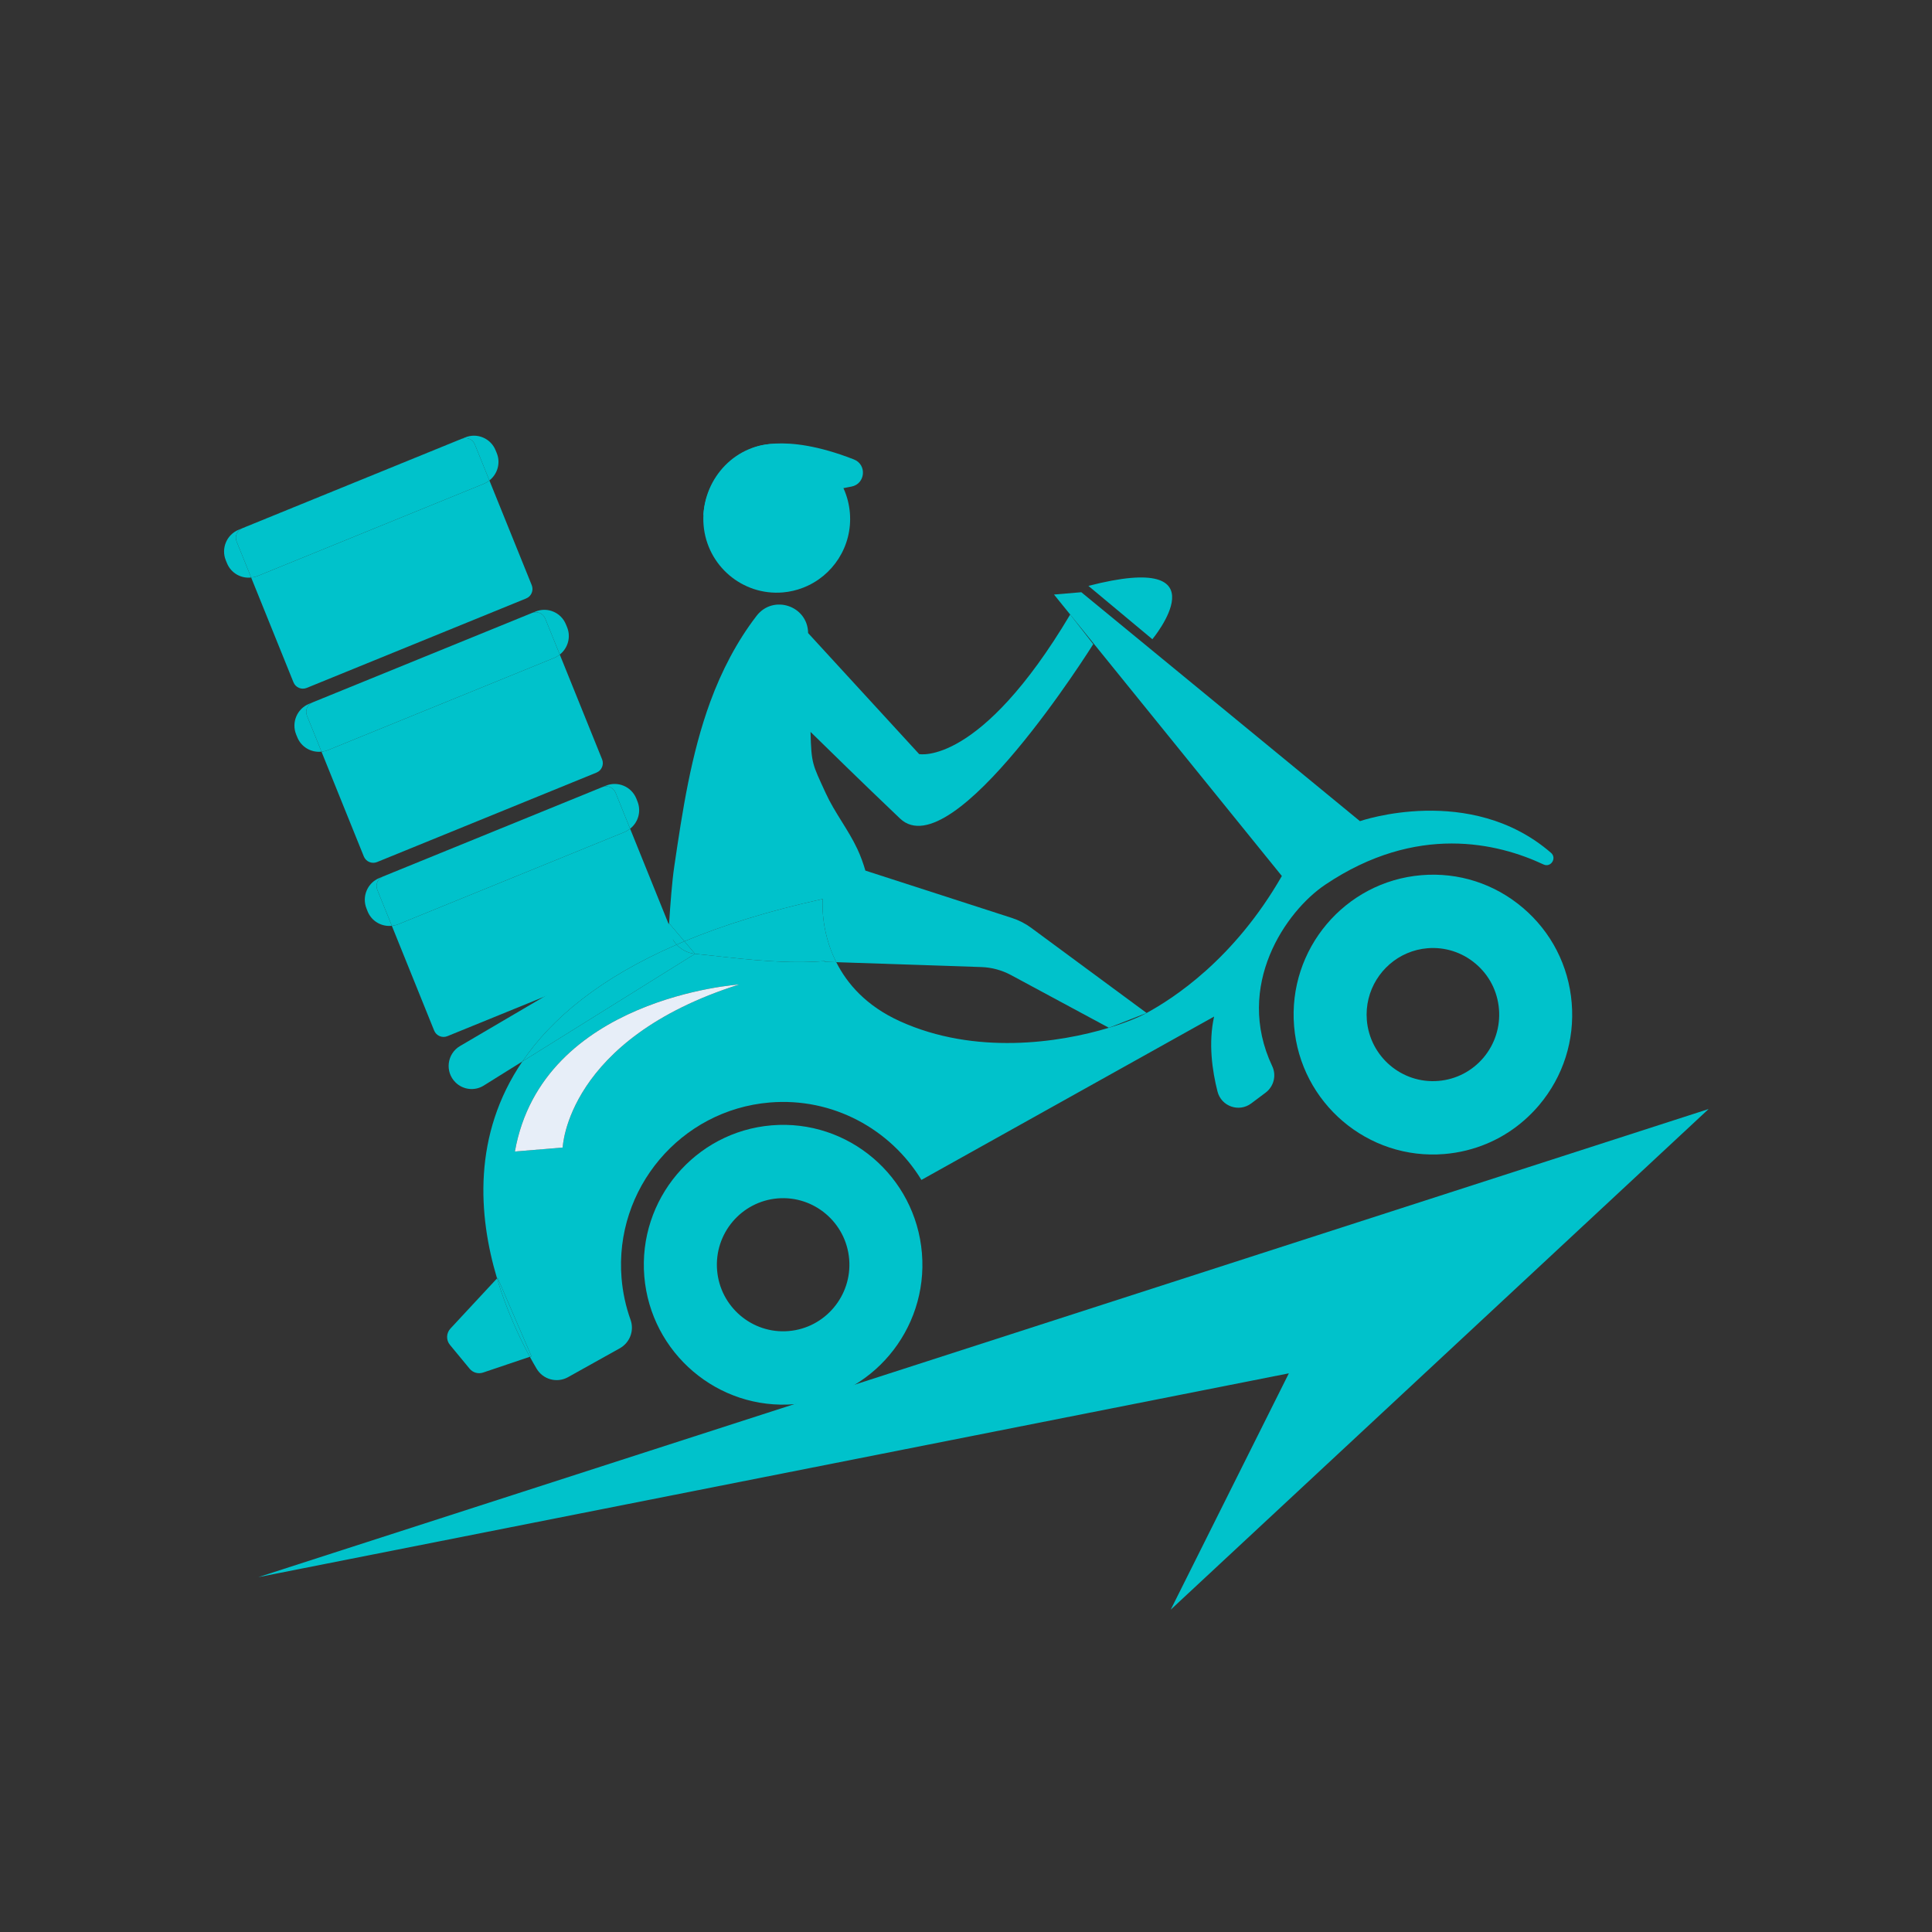 <svg xmlns="http://www.w3.org/2000/svg" xmlns:xlink="http://www.w3.org/1999/xlink" width="200" zoomAndPan="magnify" viewBox="0 0 150 150" height="200" preserveAspectRatio="xMidYMid meet"><rect x="0" y="0" width="150" height="150" fill="#333333" stroke="none"/><defs><clipPath id="id1"><path d="M 17.16 33.477 L 39 33.477 L 39 45 L 17.16 45 Z M 17.16 33.477 " clip-rule="nonzero"></path></clipPath><clipPath id="id2"><path d="M 20.004 86.09 L 132.656 86.09 L 132.656 124.973 L 20.004 124.973 Z M 20.004 86.09 " clip-rule="nonzero"></path></clipPath></defs><path fill="#00c2cb" d="M 116.379 78.344 C 116.492 79.719 116.066 81.059 115.18 82.113 C 114.289 83.164 113.047 83.809 111.676 83.922 C 108.848 84.16 106.355 82.039 106.121 79.199 C 105.934 76.918 107.262 74.852 109.258 74.008 C 109.742 73.801 110.27 73.668 110.824 73.621 C 112.195 73.508 113.527 73.938 114.574 74.828 C 115.625 75.719 116.266 76.969 116.379 78.344 Z M 110.355 67.949 C 104.41 68.445 99.98 73.703 100.473 79.672 C 100.965 85.641 106.203 90.094 112.145 89.598 C 113.305 89.5 114.418 89.223 115.457 88.785 C 117.004 88.133 118.387 87.113 119.504 85.793 C 121.371 83.574 122.266 80.766 122.027 77.875 C 121.789 74.98 120.441 72.355 118.238 70.484 C 116.035 68.609 113.234 67.707 110.355 67.949 " fill-opacity="1" fill-rule="nonzero"></path><path fill="#00c2cb" d="M 43.688 89.094 L 39.977 89.402 C 42.102 77.441 57.395 76.434 57.395 76.434 C 43.969 80.68 43.688 89.094 43.688 89.094 Z M 105.586 63.754 L 83.953 45.98 L 81.832 46.16 L 99.523 68.012 C 95.793 74.512 91.078 77.523 89.023 78.648 C 88.441 78.969 87.422 79.395 86.094 79.797 C 82.207 80.973 75.695 81.93 69.879 79.293 C 67.246 78.102 65.762 76.363 64.926 74.703 L 64.02 74.672 L 64.043 74.617 C 61.191 74.844 58.27 74.527 55.41 74.207 C 54.793 74.137 54.355 74.094 53.961 74.055 L 40.559 82.41 C 36.672 88.121 37.133 94.383 38.59 99.254 L 38.633 99.207 L 41.262 105.301 L 41.137 105.34 C 41.32 105.676 41.496 105.984 41.656 106.254 C 42.156 107.109 43.242 107.402 44.102 106.922 L 48.129 104.676 C 48.906 104.238 49.258 103.301 48.953 102.461 C 48.59 101.445 48.352 100.367 48.258 99.242 C 47.684 92.297 52.844 86.176 59.758 85.598 C 64.652 85.188 69.133 87.664 71.539 91.609 L 94.262 78.926 C 93.801 80.996 94.125 83.168 94.527 84.746 C 94.82 85.898 96.188 86.383 97.141 85.672 L 98.258 84.836 C 98.895 84.359 99.117 83.5 98.777 82.781 C 95.82 76.516 99.844 70.73 102.895 68.684 C 110 63.91 116.309 65.461 119.84 67.117 C 120.406 67.383 120.895 66.625 120.418 66.211 C 114.145 60.781 105.586 63.754 105.586 63.754 " fill-opacity="1" fill-rule="nonzero"></path><path fill="#00c2cb" d="M 65.93 97.766 C 66.164 100.605 64.055 103.109 61.227 103.344 C 58.402 103.582 55.91 101.461 55.676 98.625 C 55.438 95.781 57.547 93.281 60.375 93.043 C 63.203 92.809 65.695 94.926 65.93 97.766 Z M 59.906 87.371 C 53.965 87.867 49.531 93.125 50.023 99.094 C 50.52 105.062 55.754 109.516 61.699 109.02 C 67.641 108.523 72.074 103.266 71.578 97.297 C 71.086 91.328 65.848 86.875 59.906 87.371 " fill-opacity="1" fill-rule="nonzero"></path><path fill="#00c2cb" d="M 34.973 103.148 C 34.641 103.504 34.625 104.051 34.938 104.422 L 36.461 106.266 C 36.715 106.574 37.129 106.691 37.504 106.566 L 41.137 105.34 C 40.324 103.84 39.328 101.727 38.59 99.254 L 34.973 103.148 " fill-opacity="1" fill-rule="nonzero"></path><path fill="#00c2cb" d="M 38.633 99.207 L 38.59 99.254 C 39.328 101.727 40.324 103.84 41.137 105.34 L 41.262 105.301 L 38.633 99.207 " fill-opacity="1" fill-rule="nonzero"></path><path fill="#e7eef8" d="M 39.977 89.402 L 43.688 89.094 C 43.688 89.094 43.969 80.68 57.395 76.434 C 57.395 76.434 42.102 77.441 39.977 89.402 " fill-opacity="1" fill-rule="nonzero"></path><path fill="#00c2cb" d="M 84.504 45.488 L 89.469 49.629 C 89.469 49.629 95.207 42.723 84.504 45.488 " fill-opacity="1" fill-rule="nonzero"></path><path fill="#00c2cb" d="M 60.777 45.996 C 61.328 45.949 61.852 45.824 62.344 45.633 C 60.867 42.562 61.074 37.195 61.289 34.559 C 60.805 34.465 60.305 34.43 59.797 34.473 C 56.66 34.734 54.367 37.617 54.625 40.766 C 54.887 43.918 57.641 46.258 60.777 45.996 " fill-opacity="1" fill-rule="nonzero"></path><path fill="#00c2cb" d="M 62.344 45.633 C 64.652 44.746 66.199 42.414 65.984 39.816 C 65.766 37.18 63.77 35.035 61.289 34.559 C 60.207 37.375 59.98 43.887 62.344 45.633 " fill-opacity="1" fill-rule="nonzero"></path><path fill="#00c2cb" d="M 53.137 73.082 C 56.152 71.824 59.703 70.715 63.879 69.797 C 63.879 69.797 63.645 72.164 64.926 74.703 L 76.195 75.082 C 76.996 75.109 77.785 75.324 78.492 75.703 L 86.094 79.797 L 89.023 78.648 L 80.07 72.043 C 79.617 71.707 79.113 71.449 78.574 71.273 L 67.191 67.594 L 67.191 67.602 C 67.023 67.027 66.82 66.461 66.566 65.918 C 65.859 64.406 64.797 63.086 64.105 61.57 C 63.07 59.309 62.996 59.32 62.93 56.824 C 64.48 58.34 66.77 60.59 69.879 63.551 C 73.977 67.449 84.879 50.012 84.879 50.012 L 83.09 47.711 C 76.07 59.508 71.363 58.547 71.363 58.547 L 62.742 49.152 C 62.715 47.031 60.039 46.133 58.742 47.812 C 57.207 49.805 56.02 52.105 55.148 54.477 C 53.641 58.586 52.988 62.953 52.348 67.285 C 52.18 68.398 52.043 70.238 51.949 71.684 L 53.137 73.082 " fill-opacity="1" fill-rule="nonzero"></path><path fill="#00c2cb" d="M 63.879 69.797 C 59.703 70.715 56.152 71.824 53.137 73.082 L 53.961 74.055 C 54.355 74.094 54.793 74.137 55.41 74.207 C 58.27 74.527 61.191 74.844 64.043 74.617 L 64.02 74.672 L 64.926 74.703 C 63.645 72.164 63.879 69.797 63.879 69.797 " fill-opacity="1" fill-rule="nonzero"></path><path fill="#00c2cb" d="M 52.535 73.34 C 52.137 72.906 51.91 72.316 51.949 71.684 L 35.715 81.215 C 34.699 81.812 34.527 83.219 35.371 84.043 C 35.957 84.617 36.859 84.719 37.555 84.285 L 40.559 82.41 C 42.836 79.066 46.605 75.914 52.535 73.34 " fill-opacity="1" fill-rule="nonzero"></path><path fill="#00c2cb" d="M 53.961 74.055 C 53.395 74 52.895 73.73 52.535 73.34 C 46.605 75.914 42.836 79.066 40.559 82.41 L 53.961 74.055 " fill-opacity="1" fill-rule="nonzero"></path><path fill="#00c2cb" d="M 52.535 73.34 C 52.734 73.254 52.934 73.168 53.137 73.082 L 51.949 71.684 C 51.91 72.316 52.137 72.906 52.535 73.34 " fill-opacity="1" fill-rule="nonzero"></path><path fill="#00c2cb" d="M 52.535 73.34 C 52.895 73.73 53.395 74 53.961 74.055 L 53.137 73.082 C 52.934 73.168 52.734 73.254 52.535 73.34 " fill-opacity="1" fill-rule="nonzero"></path><path fill="#00c2cb" d="M 47.793 61.547 L 48.922 64.34 C 49.547 63.852 49.805 62.996 49.492 62.223 L 49.406 62.004 C 49.027 61.07 47.969 60.621 47.039 61 L 46.766 61.109 C 47.172 60.945 47.629 61.141 47.793 61.547 " fill-opacity="1" fill-rule="nonzero"></path><path fill="#00c2cb" d="M 46.766 61.109 L 38.246 64.582 Z M 46.766 61.109 " fill-opacity="1" fill-rule="nonzero"></path><path fill="#00c2cb" d="M 30.906 71.766 C 30.75 71.828 30.586 71.863 30.422 71.879 L 33.707 80.012 C 33.871 80.418 34.332 80.613 34.734 80.449 L 51.773 73.504 C 52.176 73.34 52.371 72.879 52.207 72.473 L 48.922 64.34 C 48.793 64.441 48.652 64.531 48.496 64.598 L 30.906 71.766 " fill-opacity="1" fill-rule="nonzero"></path><path fill="#00c2cb" d="M 25.445 58.246 C 25.285 58.309 25.125 58.344 24.961 58.359 L 28.246 66.492 C 28.41 66.898 28.871 67.094 29.273 66.93 L 46.312 59.984 C 46.715 59.82 46.91 59.359 46.746 58.953 L 43.461 50.82 C 43.332 50.922 43.191 51.012 43.031 51.078 L 25.445 58.246 " fill-opacity="1" fill-rule="nonzero"></path><path fill="#00c2cb" d="M 41.305 47.59 L 32.785 51.062 Z M 41.305 47.59 " fill-opacity="1" fill-rule="nonzero"></path><path fill="#00c2cb" d="M 19.984 44.727 C 19.824 44.789 19.66 44.824 19.5 44.84 L 22.785 52.973 C 22.949 53.379 23.406 53.574 23.812 53.41 L 40.848 46.465 C 41.254 46.301 41.445 45.84 41.285 45.434 L 37.996 37.301 C 37.867 37.402 37.73 37.492 37.57 37.559 L 19.984 44.727 " fill-opacity="1" fill-rule="nonzero"></path><g clip-path="url(#id1)"><path fill="#00c2cb" d="M 18.371 42.047 C 18.207 41.641 18.402 41.18 18.805 41.016 L 35.844 34.07 C 36.246 33.906 36.707 34.102 36.867 34.508 L 37.996 37.301 C 38.621 36.812 38.883 35.957 38.57 35.184 L 38.48 34.965 C 38.105 34.031 37.043 33.582 36.117 33.961 L 18.531 41.129 C 17.602 41.508 17.152 42.57 17.531 43.504 L 17.621 43.723 C 17.934 44.496 18.711 44.926 19.5 44.84 L 18.371 42.047 " fill-opacity="1" fill-rule="nonzero"></path></g><path fill="#00c2cb" d="M 35.844 34.07 L 18.805 41.016 C 18.402 41.18 18.207 41.641 18.371 42.047 L 19.5 44.84 C 19.66 44.824 19.824 44.789 19.984 44.727 L 37.57 37.559 C 37.73 37.492 37.867 37.402 37.996 37.301 L 36.867 34.508 C 36.707 34.102 36.246 33.906 35.844 34.07 " fill-opacity="1" fill-rule="nonzero"></path><path fill="#00c2cb" d="M 23.832 55.566 C 23.668 55.16 23.863 54.699 24.266 54.535 L 32.785 51.062 L 23.992 54.648 C 23.062 55.027 22.617 56.09 22.992 57.023 L 23.082 57.242 C 23.395 58.016 24.176 58.445 24.961 58.359 L 23.832 55.566 " fill-opacity="1" fill-rule="nonzero"></path><path fill="#00c2cb" d="M 42.332 48.027 L 43.461 50.82 C 44.082 50.332 44.344 49.477 44.031 48.703 L 43.941 48.484 C 43.566 47.551 42.508 47.102 41.578 47.48 L 41.305 47.59 C 41.707 47.426 42.168 47.621 42.332 48.027 " fill-opacity="1" fill-rule="nonzero"></path><path fill="#00c2cb" d="M 23.832 55.566 L 24.961 58.359 C 25.125 58.344 25.285 58.309 25.445 58.246 L 43.031 51.078 C 43.191 51.012 43.332 50.922 43.461 50.82 L 42.332 48.027 C 42.168 47.621 41.707 47.426 41.305 47.59 L 24.266 54.535 C 23.863 54.699 23.668 55.16 23.832 55.566 " fill-opacity="1" fill-rule="nonzero"></path><path fill="#00c2cb" d="M 30.422 71.879 L 29.293 69.086 C 29.129 68.68 29.324 68.219 29.727 68.055 L 38.246 64.582 L 29.453 68.168 C 28.527 68.547 28.078 69.609 28.457 70.543 L 28.543 70.762 C 28.855 71.535 29.637 71.965 30.422 71.879 " fill-opacity="1" fill-rule="nonzero"></path><path fill="#00c2cb" d="M 29.293 69.086 L 30.422 71.879 C 30.586 71.863 30.75 71.828 30.906 71.766 L 48.496 64.598 C 48.652 64.531 48.793 64.441 48.922 64.34 L 47.793 61.547 C 47.629 61.141 47.172 60.945 46.766 61.109 L 29.727 68.055 C 29.324 68.219 29.129 68.68 29.293 69.086 " fill-opacity="1" fill-rule="nonzero"></path><path fill="#00c2cb" d="M 58.309 34.848 C 58.309 34.848 60.703 33.48 66.301 35.672 C 67.324 36.074 67.191 37.566 66.113 37.777 L 54.617 39.996 C 54.617 39.996 54.617 36.496 58.309 34.848 " fill-opacity="1" fill-rule="nonzero"></path><g clip-path="url(#id2)"><path fill="#00c2cb" d="M 20.055 122.449 L 132.656 86.105 L 90.895 124.973 L 100.066 106.625 L 20.055 122.449 " fill-opacity="1" fill-rule="nonzero"></path></g></svg>